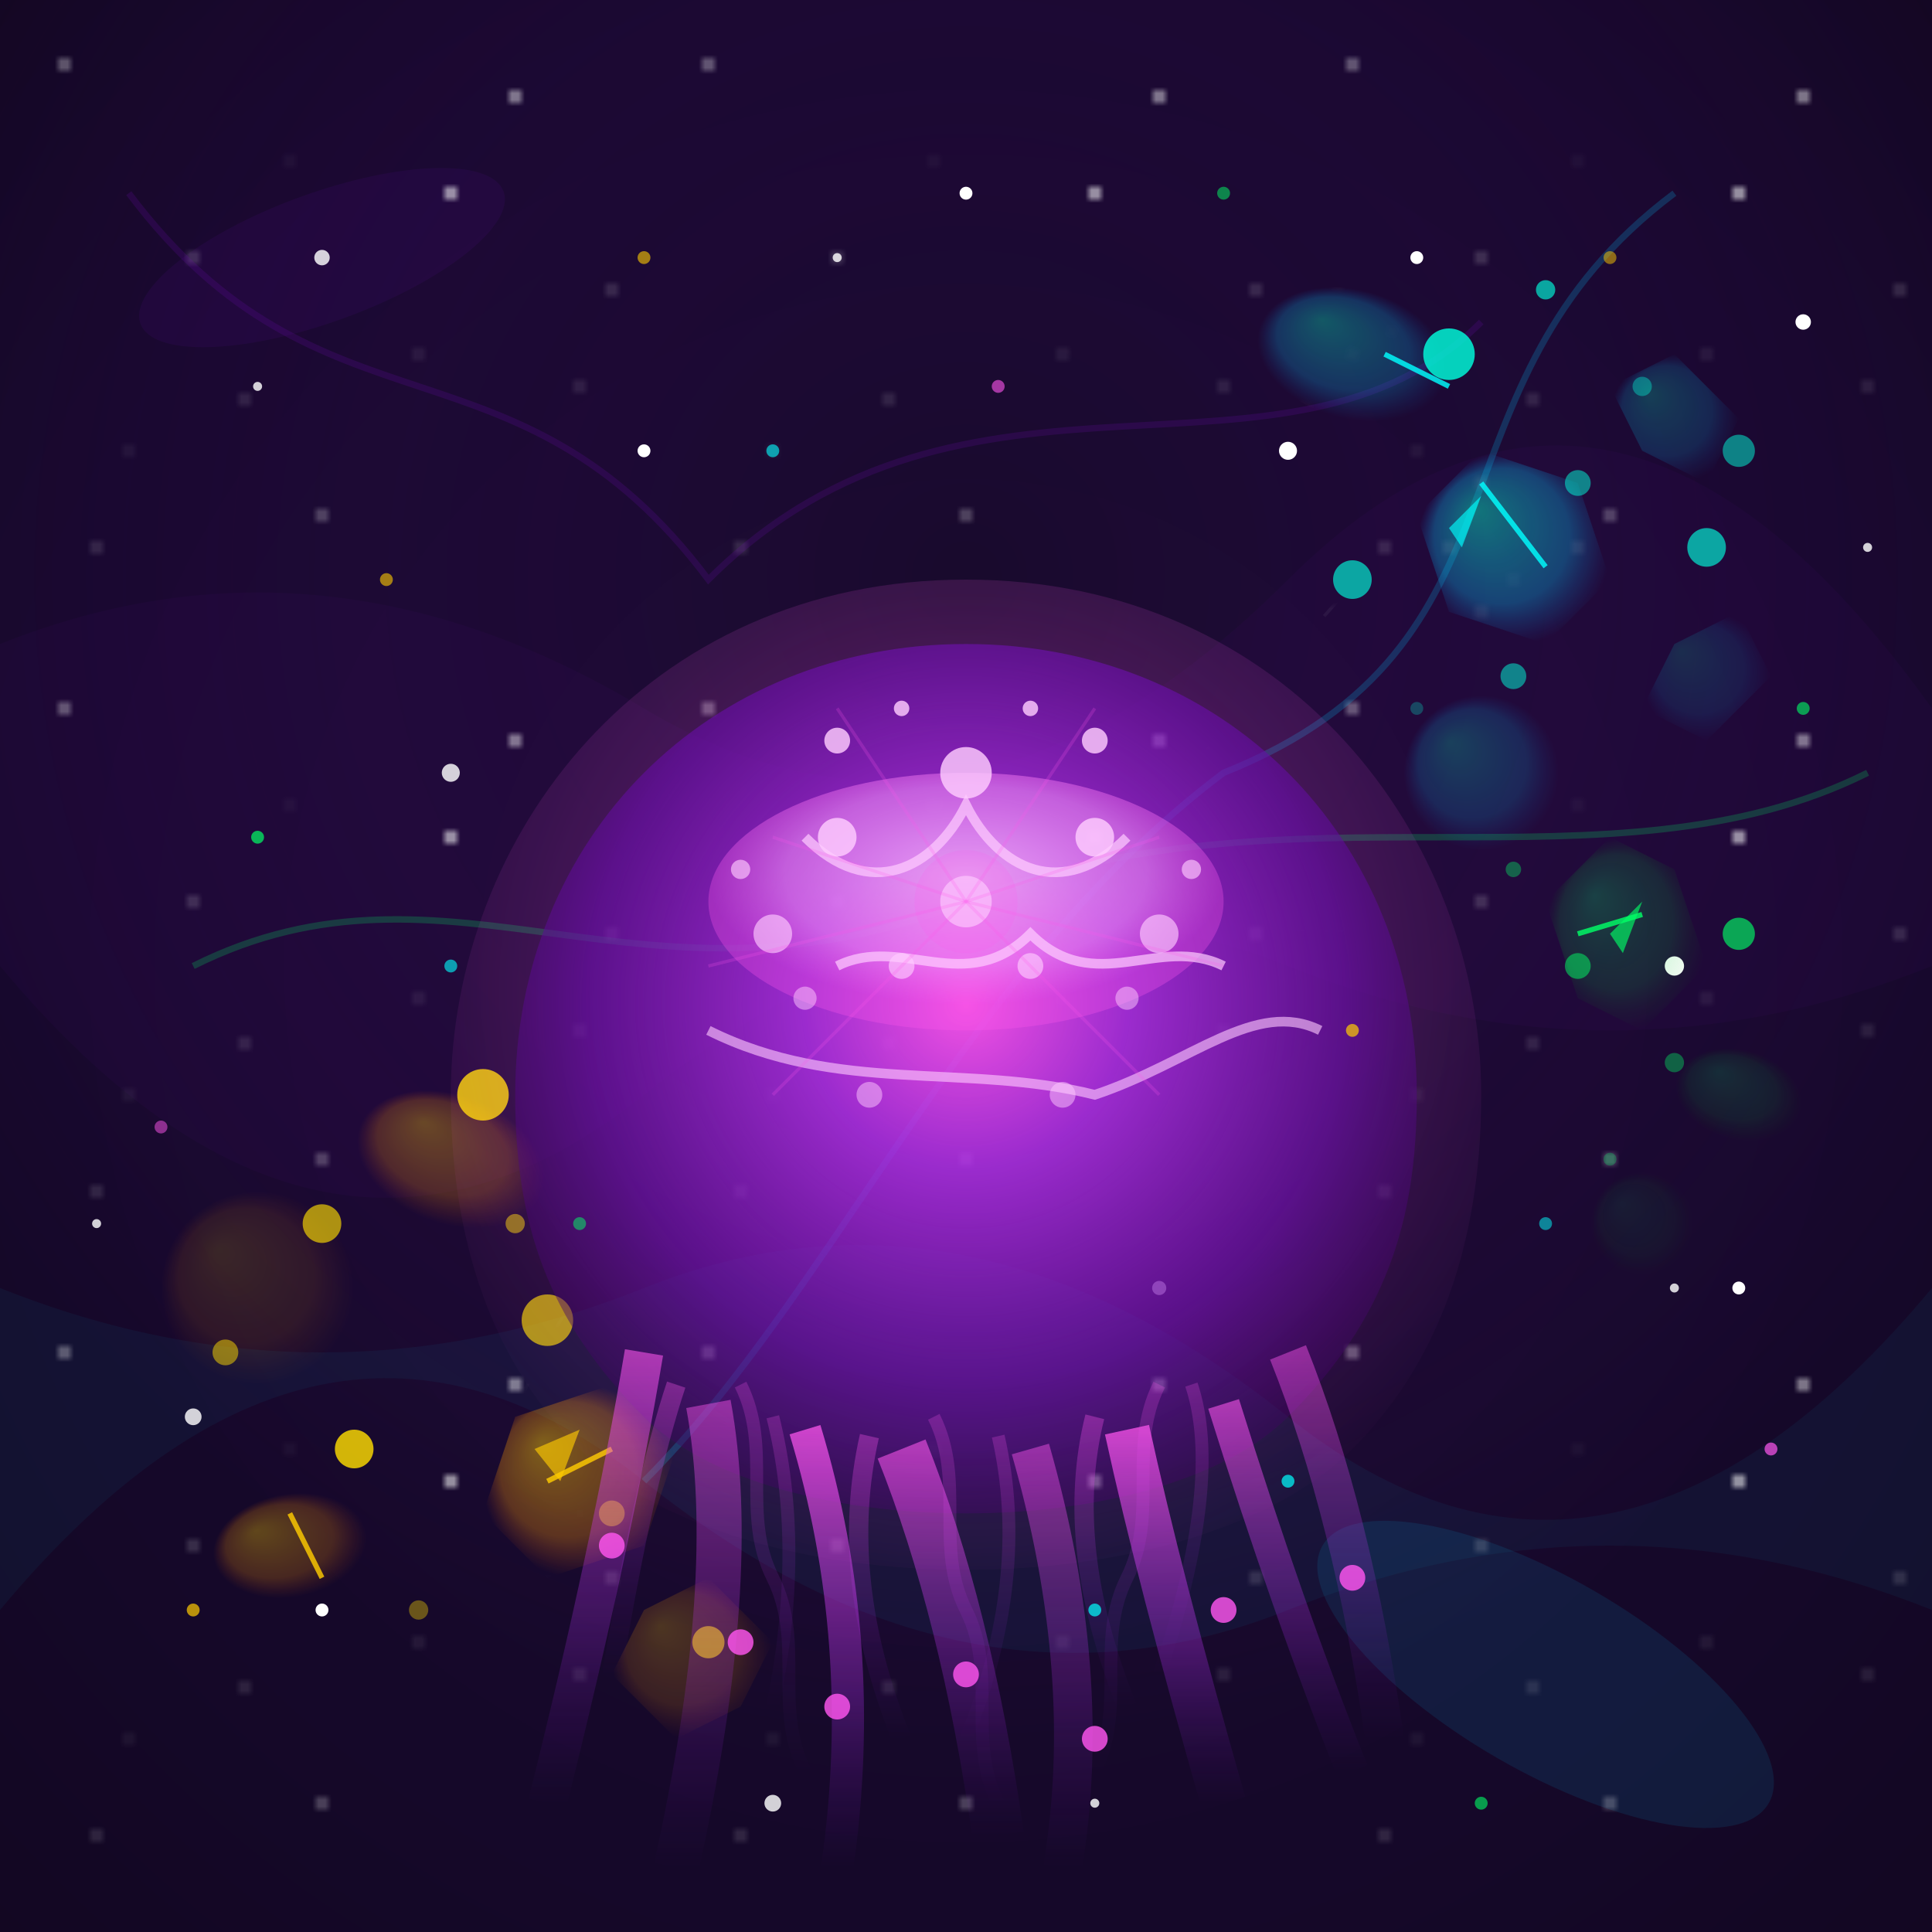 <svg xmlns="http://www.w3.org/2000/svg" viewBox="0 0 300 300">
  <defs>
    <radialGradient id="spaceGradient" cx="50%" cy="50%" r="100%" fx="50%" fy="50%">
      <stop offset="0%" stop-color="#1a0b2e" />
      <stop offset="50%" stop-color="#150829" />
      <stop offset="100%" stop-color="#0f0518" />
    </radialGradient>
    
    <radialGradient id="spaceGlow" cx="50%" cy="30%" r="60%" fx="50%" fy="30%">
      <stop offset="0%" stop-color="#1a0b2e" stop-opacity="0.3" />
      <stop offset="100%" stop-color="#6a0dad" stop-opacity="0" />
    </radialGradient>
    
    <radialGradient id="jellyfishGradient" cx="50%" cy="40%" r="60%" fx="50%" fy="40%">
      <stop offset="0%" stop-color="#ff56ee" stop-opacity="0.9" />
      <stop offset="30%" stop-color="#aa2ee6" stop-opacity="0.8" />
      <stop offset="70%" stop-color="#6a0dad" stop-opacity="0.6" />
      <stop offset="100%" stop-color="#3a0457" stop-opacity="0.4" />
    </radialGradient>
    
    <radialGradient id="jellyfishGlow" cx="50%" cy="40%" r="60%" fx="50%" fy="40%">
      <stop offset="0%" stop-color="#ff56ee" stop-opacity="0.4" />
      <stop offset="100%" stop-color="#ff56ee" stop-opacity="0" />
    </radialGradient>
    
    <radialGradient id="jellyfishInner" cx="50%" cy="40%" r="50%" fx="50%" fy="40%">
      <stop offset="0%" stop-color="#ffccff" stop-opacity="0.7" />
      <stop offset="70%" stop-color="#ff99ff" stop-opacity="0.5" />
      <stop offset="100%" stop-color="#ff56ee" stop-opacity="0.3" />
    </radialGradient>
    
    <linearGradient id="tentacleGradient" x1="0%" y1="0%" x2="0%" y2="100%">
      <stop offset="0%" stop-color="#ff56ee" stop-opacity="0.9" />
      <stop offset="60%" stop-color="#aa2ee6" stop-opacity="0.4" />
      <stop offset="100%" stop-color="#6a0dad" stop-opacity="0" />
    </linearGradient>
    
    <radialGradient id="asteroidGradient1" cx="50%" cy="50%" r="50%" fx="30%" fy="30%">
      <stop offset="0%" stop-color="#00ffcc" stop-opacity="0.9" />
      <stop offset="70%" stop-color="#00ccff" stop-opacity="0.6" />
      <stop offset="100%" stop-color="#0099ff" stop-opacity="0" />
    </radialGradient>
    
    <radialGradient id="asteroidGradient2" cx="50%" cy="50%" r="50%" fx="30%" fy="30%">
      <stop offset="0%" stop-color="#ffcc00" stop-opacity="0.9" />
      <stop offset="70%" stop-color="#ff9900" stop-opacity="0.6" />
      <stop offset="100%" stop-color="#ff6600" stop-opacity="0" />
    </radialGradient>
    
    <radialGradient id="asteroidGradient3" cx="50%" cy="50%" r="50%" fx="30%" fy="30%">
      <stop offset="0%" stop-color="#00ff66" stop-opacity="0.9" />
      <stop offset="70%" stop-color="#00cc33" stop-opacity="0.6" />
      <stop offset="100%" stop-color="#009900" stop-opacity="0" />
    </radialGradient>
    
    <filter id="glow" x="-30%" y="-30%" width="160%" height="160%">
      <feGaussianBlur stdDeviation="4" result="blur" />
      <feComposite in="SourceGraphic" in2="blur" operator="over" />
    </filter>
    
    <filter id="softGlow" x="-50%" y="-50%" width="200%" height="200%">
      <feGaussianBlur stdDeviation="2" result="blur" />
      <feComposite in="SourceGraphic" in2="blur" operator="over" />
    </filter>
    
    <filter id="starGlow" x="-100%" y="-100%" width="300%" height="300%">
      <feGaussianBlur stdDeviation="0.5" result="blur" />
      <feComposite in="SourceGraphic" in2="blur" operator="over" />
    </filter>
    
    <pattern id="starPattern" x="0" y="0" width="100" height="100" patternUnits="userSpaceOnUse">
      <circle cx="10" cy="10" r="0.8" fill="white" opacity="0.8" />
      <circle cx="30" cy="40" r="0.6" fill="white" opacity="0.7" />
      <circle cx="70" cy="30" r="1" fill="white" opacity="0.9" />
      <circle cx="90" cy="60" r="0.5" fill="white" opacity="0.6" />
      <circle cx="50" cy="80" r="0.7" fill="white" opacity="0.8" />
      <circle cx="20" cy="70" r="0.4" fill="white" opacity="0.5" />
      <circle cx="80" cy="15" r="0.9" fill="white" opacity="0.9" />
      <circle cx="45" cy="25" r="0.3" fill="white" opacity="0.6" />
      <circle cx="65" cy="55" r="0.4" fill="white" opacity="0.7" />
      <circle cx="15" cy="85" r="0.5" fill="white" opacity="0.8" />
      <circle cx="95" cy="45" r="0.6" fill="white" opacity="0.6" />
      <circle cx="38" cy="62" r="0.5" fill="white" opacity="0.7" />
    </pattern>
    
    <pattern id="asteroidTexture" x="0" y="0" width="20" height="20" patternUnits="userSpaceOnUse">
      <circle cx="5" cy="5" r="1" fill="white" opacity="0.3" />
      <circle cx="15" cy="10" r="0.8" fill="white" opacity="0.2" />
      <circle cx="10" cy="15" r="1.2" fill="white" opacity="0.2" />
    </pattern>
    
    <pattern id="energyFlow" x="0" y="0" width="40" height="10" patternUnits="userSpaceOnUse">
      <path d="M0,5 L10,5" stroke="white" stroke-width="0.5" stroke-opacity="0.7" />
      <path d="M20,5 L30,5" stroke="white" stroke-width="0.5" stroke-opacity="0.7" />
    </pattern>
  </defs>
  
  <!-- Background -->
  <rect x="0" y="0" width="300" height="300" fill="url(#spaceGradient)" />
  <rect x="0" y="0" width="300" height="300" fill="url(#spaceGlow)" />
  
  <!-- Distant nebula clouds -->
  <path d="M0,100 Q50,80 100,110 T200,90 T300,110 V150 Q250,170 200,150 T100,170 T0,150 Z" fill="#6a0dad" opacity="0.05" />
  <path d="M0,200 Q50,220 100,200 T200,220 T300,200 V250 Q250,230 200,250 T100,230 T0,250 Z" fill="#00ccff" opacity="0.05" />
  
  <!-- Distant galaxies -->
  <ellipse cx="50" cy="40" rx="30" ry="10" fill="#6a0dad" opacity="0.1" transform="rotate(-20,50,40)" />
  <ellipse cx="240" cy="260" rx="40" ry="15" fill="#00ccff" opacity="0.1" transform="rotate(30,240,260)" />
  
  <!-- Stars backdrop -->
  <rect x="0" y="0" width="300" height="300" fill="url(#starPattern)" opacity="0.8" />
  
  <!-- Large stars -->
  <circle cx="50" cy="40" r="1.2" fill="white" filter="url(#starGlow)" opacity="0.9" />
  <circle cx="260" cy="150" r="1.5" fill="white" filter="url(#starGlow)" opacity="1" />
  <circle cx="120" cy="280" r="1.3" fill="white" filter="url(#starGlow)" opacity="0.9" />
  <circle cx="200" cy="70" r="1.4" fill="white" filter="url(#starGlow)" opacity="1" />
  <circle cx="180" cy="200" r="1.1" fill="white" filter="url(#starGlow)" opacity="0.8" />
  <circle cx="30" cy="220" r="1.3" fill="white" filter="url(#starGlow)" opacity="0.9" />
  <circle cx="280" cy="50" r="1.2" fill="white" filter="url(#starGlow)" opacity="1" />
  <circle cx="70" cy="120" r="1.4" fill="white" filter="url(#starGlow)" opacity="0.9" />
  
  <!-- Twinkling stars -->
  <circle cx="220" cy="40" r="1" fill="white" filter="url(#softGlow)" opacity="1" />
  <circle cx="100" cy="70" r="1" fill="white" filter="url(#softGlow)" opacity="1" />
  <circle cx="270" cy="200" r="1" fill="white" filter="url(#softGlow)" opacity="1" />
  <circle cx="50" cy="250" r="1" fill="white" filter="url(#softGlow)" opacity="1" />
  <circle cx="150" cy="30" r="1" fill="white" filter="url(#softGlow)" opacity="1" />
  
  <!-- Cosmic dust streams -->
  <path d="M20,30 C50,70 80,50 110,90 C150,50 200,80 230,50" stroke="#6a0dad" stroke-width="1" fill="none" opacity="0.2" />
  <path d="M260,30 C220,60 240,100 190,120 C150,150 130,200 100,230" stroke="#00ccff" stroke-width="1" fill="none" opacity="0.2" />
  <path d="M30,150 C70,130 100,160 150,140 C200,120 250,140 290,120" stroke="#00ff66" stroke-width="1" fill="none" opacity="0.2" />
  
  <!-- Cyan asteroid field -->
  <g class="asteroidField1">
    <path d="M220,80 L230,70 L245,75 L250,90 L240,100 L225,95 Z" fill="url(#asteroidGradient1)" filter="url(#glow)" opacity="0.7" />
    <path d="M250,60 L260,55 L270,65 L265,75 L255,70 Z" fill="url(#asteroidGradient1)" filter="url(#glow)" opacity="0.5" />
    <ellipse cx="210" cy="55" rx="15" ry="10" fill="url(#asteroidGradient1)" filter="url(#glow)" opacity="0.6" transform="rotate(15,210,55)" />
    <path d="M260,100 L270,95 L275,105 L265,115 L255,110 Z" fill="url(#asteroidGradient1)" filter="url(#glow)" opacity="0.4" />
    <circle cx="230" cy="120" r="12" fill="url(#asteroidGradient1)" filter="url(#glow)" opacity="0.5" />
    
    <path d="M220,80 L230,70 L245,75 L250,90 L240,100 L225,95 Z" fill="url(#asteroidTexture)" opacity="0.3" />
    <ellipse cx="210" cy="55" rx="15" ry="10" fill="url(#asteroidTexture)" opacity="0.3" transform="rotate(15,210,55)" />
    
    <path d="M230,75 L240,88" stroke="#00ffff" stroke-width="0.8" opacity="0.9" filter="url(#softGlow)" />
    <path d="M215,55 L225,60" stroke="#00ffff" stroke-width="0.8" opacity="0.9" filter="url(#softGlow)" />
    
    <circle cx="210" cy="90" r="3" fill="#00ffdd" filter="url(#glow)" opacity="0.8" />
    <circle cx="245" cy="75" r="2" fill="#00ffdd" filter="url(#glow)" opacity="0.7" />
    <circle cx="225" cy="55" r="4" fill="#00ffdd" filter="url(#glow)" opacity="0.9" />
    <circle cx="265" cy="85" r="3" fill="#00ffdd" filter="url(#glow)" opacity="0.8" />
    <circle cx="235" cy="105" r="2" fill="#00ffdd" filter="url(#glow)" opacity="0.7" />
    <circle cx="255" cy="60" r="1.5" fill="#00ffdd" filter="url(#glow)" opacity="0.6" />
    <circle cx="220" cy="110" r="1" fill="#00ffdd" filter="url(#glow)" opacity="0.5" />
    <circle cx="270" cy="70" r="2.5" fill="#00ffdd" filter="url(#glow)" opacity="0.7" />
    <circle cx="240" cy="45" r="1.5" fill="#00ffdd" filter="url(#glow)" opacity="0.8" />
  </g>
  
  <!-- Gold asteroid field -->
  <g class="asteroidField2">
    <path d="M80,220 L95,215 L105,225 L100,240 L85,245 L75,235 Z" fill="url(#asteroidGradient2)" filter="url(#glow)" opacity="0.7" />
    <ellipse cx="45" cy="240" rx="12" ry="8" fill="url(#asteroidGradient2)" filter="url(#glow)" opacity="0.6" transform="rotate(-10,45,240)" />
    <path d="M100,250 L110,245 L120,255 L115,265 L105,270 L95,260 Z" fill="url(#asteroidGradient2)" filter="url(#glow)" opacity="0.5" />
    <circle cx="40" cy="200" r="15" fill="url(#asteroidGradient2)" filter="url(#glow)" opacity="0.4" />
    <ellipse cx="70" cy="180" rx="15" ry="10" fill="url(#asteroidGradient2)" filter="url(#glow)" opacity="0.6" transform="rotate(20,70,180)" />
    
    <path d="M80,220 L95,215 L105,225 L100,240 L85,245 L75,235 Z" fill="url(#asteroidTexture)" opacity="0.3" />
    <circle cx="40" cy="200" r="15" fill="url(#asteroidTexture)" opacity="0.2" />
    
    <path d="M85,230 L95,225" stroke="#ffcc00" stroke-width="0.8" opacity="0.9" filter="url(#softGlow)" />
    <path d="M45,235 L50,245" stroke="#ffcc00" stroke-width="0.8" opacity="0.9" filter="url(#softGlow)" />
    
    <circle cx="85" cy="205" r="4" fill="#ffdd00" filter="url(#glow)" opacity="0.8" />
    <circle cx="55" cy="225" r="3" fill="#ffdd00" filter="url(#glow)" opacity="0.9" />
    <circle cx="95" cy="235" r="2" fill="#ffdd00" filter="url(#glow)" opacity="0.7" />
    <circle cx="50" cy="190" r="3" fill="#ffdd00" filter="url(#glow)" opacity="0.8" />
    <circle cx="75" cy="170" r="4" fill="#ffdd00" filter="url(#glow)" opacity="0.9" />
    <circle cx="35" cy="210" r="2" fill="#ffdd00" filter="url(#glow)" opacity="0.7" />
    <circle cx="65" cy="250" r="1.5" fill="#ffdd00" filter="url(#glow)" opacity="0.6" />
    <circle cx="110" cy="255" r="2.5" fill="#ffdd00" filter="url(#glow)" opacity="0.8" />
    <circle cx="80" cy="190" r="1.5" fill="#ffdd00" filter="url(#glow)" opacity="0.7" />
  </g>
  
  <!-- Green asteroid field -->
  <g class="asteroidField3">
    <path d="M240,140 L250,130 L260,135 L265,150 L255,160 L245,155 Z" fill="url(#asteroidGradient3)" filter="url(#glow)" opacity="0.5" />
    <ellipse cx="270" cy="170" rx="10" ry="7" fill="url(#asteroidGradient3)" filter="url(#glow)" opacity="0.4" transform="rotate(15,270,170)" />
    <circle cx="255" cy="190" r="8" fill="url(#asteroidGradient3)" filter="url(#glow)" opacity="0.3" />
    
    <path d="M240,140 L250,130 L260,135 L265,150 L255,160 L245,155 Z" fill="url(#asteroidTexture)" opacity="0.2" />
    
    <path d="M245,145 L255,142" stroke="#00ff66" stroke-width="0.8" opacity="0.9" filter="url(#softGlow)" />
    
    <circle cx="245" cy="150" r="2" fill="#00ff66" filter="url(#glow)" opacity="0.7" />
    <circle cx="260" cy="165" r="1.5" fill="#00ff66" filter="url(#glow)" opacity="0.6" />
    <circle cx="250" cy="180" r="1" fill="#00ff66" filter="url(#glow)" opacity="0.5" />
    <circle cx="270" cy="145" r="2.5" fill="#00ff66" filter="url(#glow)" opacity="0.8" />
    <circle cx="235" cy="135" r="1.2" fill="#00ff66" filter="url(#glow)" opacity="0.6" />
  </g>
  
  <!-- Asteroid crystals -->
  <path d="M225,82 L230,77 L227,85" fill="#00ffff" opacity="0.8" filter="url(#softGlow)" />
  <path d="M83,225 L90,222 L87,230" fill="#ffcc00" opacity="0.8" filter="url(#softGlow)" />
  <path d="M250,145 L255,140 L252,148" fill="#00ff66" opacity="0.8" filter="url(#softGlow)" />
  
  <!-- Energy connections -->
  <path d="M150,150 C180,130 200,100 220,80" stroke="url(#energyFlow)" stroke-width="0.5" fill="none" opacity="0.3" stroke-dasharray="3,3" />
  <path d="M150,160 C120,170 90,190 80,220" stroke="url(#energyFlow)" stroke-width="0.5" fill="none" opacity="0.3" stroke-dasharray="3,3" />
  <path d="M170,140 C210,150 240,140 250,140" stroke="url(#energyFlow)" stroke-width="0.5" fill="none" opacity="0.3" stroke-dasharray="3,3" />
  
  <!-- Jellyfish glow aura -->
  <path d="M150,90 
           C200,90 230,130 230,170 
           C230,190 225,210 210,225 
           C185,250 115,250 90,225 
           C75,210 70,190 70,170 
           C70,130 100,90 150,90 Z" 
        fill="url(#jellyfishGlow)" filter="url(#glow)" />
  
  <!-- Galactic Jellyfish -->
  <g class="jellyfish">
    <!-- Jellyfish body -->
    <path d="M150,100 
             C190,100 220,130 220,170 
             C220,190 215,205 200,220 
             C180,240 120,240 100,220 
             C85,205 80,190 80,170 
             C80,130 110,100 150,100 Z" 
          fill="url(#jellyfishGradient)" filter="url(#glow)" />
    
    <!-- Inner jellyfish core -->
    <ellipse cx="150" cy="140" rx="40" ry="20" fill="url(#jellyfishInner)" />
    
    <!-- Neural network patterns -->
    <path d="M125,130 C135,140 145,135 150,125 C155,135 165,140 175,130" stroke="#ffccff" stroke-width="1.5" fill="none" opacity="0.7" />
    <path d="M130,150 C140,145 150,155 160,145 C170,155 180,145 190,150" stroke="#ffccff" stroke-width="1.5" fill="none" opacity="0.7" />
    <path d="M110,160 C130,170 150,165 170,170 C185,165 195,155 205,160" stroke="#ffccff" stroke-width="1.5" fill="none" opacity="0.6" />
    
    <!-- Primary tentacles -->
    <path d="M100,210 Q95,240 85,280" stroke="url(#tentacleGradient)" stroke-width="6" fill="none" opacity="0.8" filter="url(#softGlow)" />
    <path d="M110,218 Q115,245 105,290" stroke="url(#tentacleGradient)" stroke-width="7" fill="none" opacity="0.7" filter="url(#softGlow)" />
    <path d="M125,222 Q135,255 130,290" stroke="url(#tentacleGradient)" stroke-width="5" fill="none" opacity="0.9" filter="url(#softGlow)" />
    <path d="M140,225 Q150,250 155,285" stroke="url(#tentacleGradient)" stroke-width="8" fill="none" opacity="0.8" filter="url(#softGlow)" />
    <path d="M160,225 Q170,260 165,290" stroke="url(#tentacleGradient)" stroke-width="6" fill="none" opacity="0.7" filter="url(#softGlow)" />
    <path d="M175,222 Q180,245 190,280" stroke="url(#tentacleGradient)" stroke-width="7" fill="none" opacity="0.9" filter="url(#softGlow)" />
    <path d="M190,218 Q200,250 210,275" stroke="url(#tentacleGradient)" stroke-width="5" fill="none" opacity="0.8" filter="url(#softGlow)" />
    <path d="M200,210 Q210,235 215,270" stroke="url(#tentacleGradient)" stroke-width="6" fill="none" opacity="0.7" filter="url(#softGlow)" />
    
    <!-- Secondary tentacles -->
    <path d="M105,215 Q100,230 95,260" stroke="url(#tentacleGradient)" stroke-width="3" fill="none" opacity="0.6" filter="url(#softGlow)" />
    <path d="M120,220 Q125,240 120,265" stroke="url(#tentacleGradient)" stroke-width="2" fill="none" opacity="0.5" filter="url(#softGlow)" />
    <path d="M135,223 Q130,245 140,270" stroke="url(#tentacleGradient)" stroke-width="3" fill="none" opacity="0.6" filter="url(#softGlow)" />
    <path d="M155,223 Q160,245 150,270" stroke="url(#tentacleGradient)" stroke-width="2" fill="none" opacity="0.5" filter="url(#softGlow)" />
    <path d="M170,220 Q165,240 175,265" stroke="url(#tentacleGradient)" stroke-width="3" fill="none" opacity="0.6" filter="url(#softGlow)" />
    <path d="M185,215 Q190,230 180,260" stroke="url(#tentacleGradient)" stroke-width="2" fill="none" opacity="0.5" filter="url(#softGlow)" />
    
    <!-- Curly tentacle wisps -->
    <path d="M115,215 C120,225 115,235 120,245 C125,255 120,265 125,275" stroke="url(#tentacleGradient)" stroke-width="2" fill="none" opacity="0.5" filter="url(#softGlow)" />
    <path d="M145,220 C150,230 145,240 150,250 C155,260 150,270 155,280" stroke="url(#tentacleGradient)" stroke-width="2" fill="none" opacity="0.5" filter="url(#softGlow)" />
    <path d="M180,215 C175,225 180,235 175,245 C170,255 175,265 170,275" stroke="url(#tentacleGradient)" stroke-width="2" fill="none" opacity="0.5" filter="url(#softGlow)" />
    
    <!-- Bioluminescent spots -->
    <circle cx="130" cy="130" r="3" fill="#ffccff" filter="url(#glow)" opacity="0.9" />
    <circle cx="170" cy="130" r="3" fill="#ffccff" filter="url(#glow)" opacity="0.9" />
    <circle cx="150" cy="120" r="4" fill="#ffccff" filter="url(#glow)" opacity="0.9" />
    <circle cx="140" cy="150" r="2" fill="#ffccff" filter="url(#glow)" opacity="0.8" />
    <circle cx="160" cy="150" r="2" fill="#ffccff" filter="url(#glow)" opacity="0.8" />
    <circle cx="135" cy="170" r="2" fill="#ffccff" filter="url(#glow)" opacity="0.7" />
    <circle cx="165" cy="170" r="2" fill="#ffccff" filter="url(#glow)" opacity="0.7" />
    <circle cx="120" cy="145" r="3" fill="#ffccff" filter="url(#glow)" opacity="0.8" />
    <circle cx="180" cy="145" r="3" fill="#ffccff" filter="url(#glow)" opacity="0.8" />
    <circle cx="130" cy="115" r="2" fill="#ffccff" filter="url(#glow)" opacity="0.9" />
    <circle cx="170" cy="115" r="2" fill="#ffccff" filter="url(#glow)" opacity="0.9" />
    <circle cx="115" cy="135" r="1.5" fill="#ffccff" filter="url(#glow)" opacity="0.8" />
    <circle cx="185" cy="135" r="1.5" fill="#ffccff" filter="url(#glow)" opacity="0.8" />
    <circle cx="140" cy="110" r="1.2" fill="#ffccff" filter="url(#glow)" opacity="0.9" />
    <circle cx="160" cy="110" r="1.2" fill="#ffccff" filter="url(#glow)" opacity="0.9" />
    <circle cx="125" cy="155" r="1.8" fill="#ffccff" filter="url(#glow)" opacity="0.7" />
    <circle cx="175" cy="155" r="1.8" fill="#ffccff" filter="url(#glow)" opacity="0.7" />
    
    <!-- Central "eye" -->
    <circle cx="150" cy="140" r="8" fill="#ff56ee" filter="url(#softGlow)" opacity="0.4" />
    <circle cx="150" cy="140" r="4" fill="#ffccff" filter="url(#glow)" opacity="0.8" />
    
    <!-- Energy pulses along tentacles -->
    <circle cx="95" cy="240" r="2" fill="#ff56ee" filter="url(#glow)" opacity="0.9" />
    <circle cx="115" cy="255" r="2" fill="#ff56ee" filter="url(#glow)" opacity="0.9" />
    <circle cx="130" cy="265" r="2" fill="#ff56ee" filter="url(#glow)" opacity="0.9" />
    <circle cx="150" cy="260" r="2" fill="#ff56ee" filter="url(#glow)" opacity="0.9" />
    <circle cx="170" cy="270" r="2" fill="#ff56ee" filter="url(#glow)" opacity="0.9" />
    <circle cx="190" cy="250" r="2" fill="#ff56ee" filter="url(#glow)" opacity="0.9" />
    <circle cx="210" cy="245" r="2" fill="#ff56ee" filter="url(#glow)" opacity="0.9" />
  </g>
  
  <!-- Cosmic dust particles -->
  <g class="cosmicDust">
    <circle cx="120" cy="70" r="1" fill="#00ffff" opacity="0.6" />
    <circle cx="200" cy="230" r="1" fill="#00ffff" opacity="0.7" />
    <circle cx="240" cy="190" r="1" fill="#00ffff" opacity="0.5" />
    <circle cx="70" cy="150" r="1" fill="#00ffff" opacity="0.6" />
    <circle cx="170" cy="250" r="1" fill="#00ffff" opacity="0.7" />
    <circle cx="60" cy="90" r="1" fill="#ffcc00" opacity="0.6" />
    <circle cx="210" cy="160" r="1" fill="#ffcc00" opacity="0.7" />
    <circle cx="250" cy="40" r="1" fill="#ffcc00" opacity="0.5" />
    <circle cx="100" cy="40" r="1" fill="#ffcc00" opacity="0.6" />
    <circle cx="30" cy="250" r="1" fill="#ffcc00" opacity="0.7" />
    <circle cx="280" cy="110" r="1" fill="#00ff66" opacity="0.6" />
    <circle cx="190" cy="30" r="1" fill="#00ff66" opacity="0.5" />
    <circle cx="40" cy="130" r="1" fill="#00ff66" opacity="0.7" />
    <circle cx="230" cy="280" r="1" fill="#00ff66" opacity="0.6" />
    <circle cx="90" cy="190" r="1" fill="#00ff66" opacity="0.5" />
    <circle cx="155" cy="60" r="1" fill="#ff56ee" opacity="0.6" />
    <circle cx="25" cy="175" r="1" fill="#ff56ee" opacity="0.5" />
    <circle cx="275" cy="225" r="1" fill="#ff56ee" opacity="0.7" />
  </g>
  
  <!-- Foreground lights -->
  <circle cx="40" cy="60" r="0.7" fill="white" filter="url(#softGlow)" opacity="0.9" />
  <circle cx="260" cy="200" r="0.7" fill="white" filter="url(#softGlow)" opacity="0.9" />
  <circle cx="130" cy="40" r="0.7" fill="white" filter="url(#softGlow)" opacity="0.9" />
  <circle cx="170" cy="280" r="0.7" fill="white" filter="url(#softGlow)" opacity="0.9" />
  <circle cx="290" cy="85" r="0.7" fill="white" filter="url(#softGlow)" opacity="0.9" />
  <circle cx="15" cy="190" r="0.7" fill="white" filter="url(#softGlow)" opacity="0.9" />
  
  <!-- Light rays from jellyfish -->
  <path d="M150,140 L130,110" stroke="#ff56ee" stroke-width="0.5" opacity="0.2" />
  <path d="M150,140 L170,110" stroke="#ff56ee" stroke-width="0.5" opacity="0.2" />
  <path d="M150,140 L120,130" stroke="#ff56ee" stroke-width="0.5" opacity="0.2" />
  <path d="M150,140 L180,130" stroke="#ff56ee" stroke-width="0.5" opacity="0.2" />
  <path d="M150,140 L110,150" stroke="#ff56ee" stroke-width="0.5" opacity="0.2" />
  <path d="M150,140 L190,150" stroke="#ff56ee" stroke-width="0.5" opacity="0.2" />
  <path d="M150,140 L120,170" stroke="#ff56ee" stroke-width="0.5" opacity="0.2" />
  <path d="M150,140 L180,170" stroke="#ff56ee" stroke-width="0.5" opacity="0.2" />
</svg>